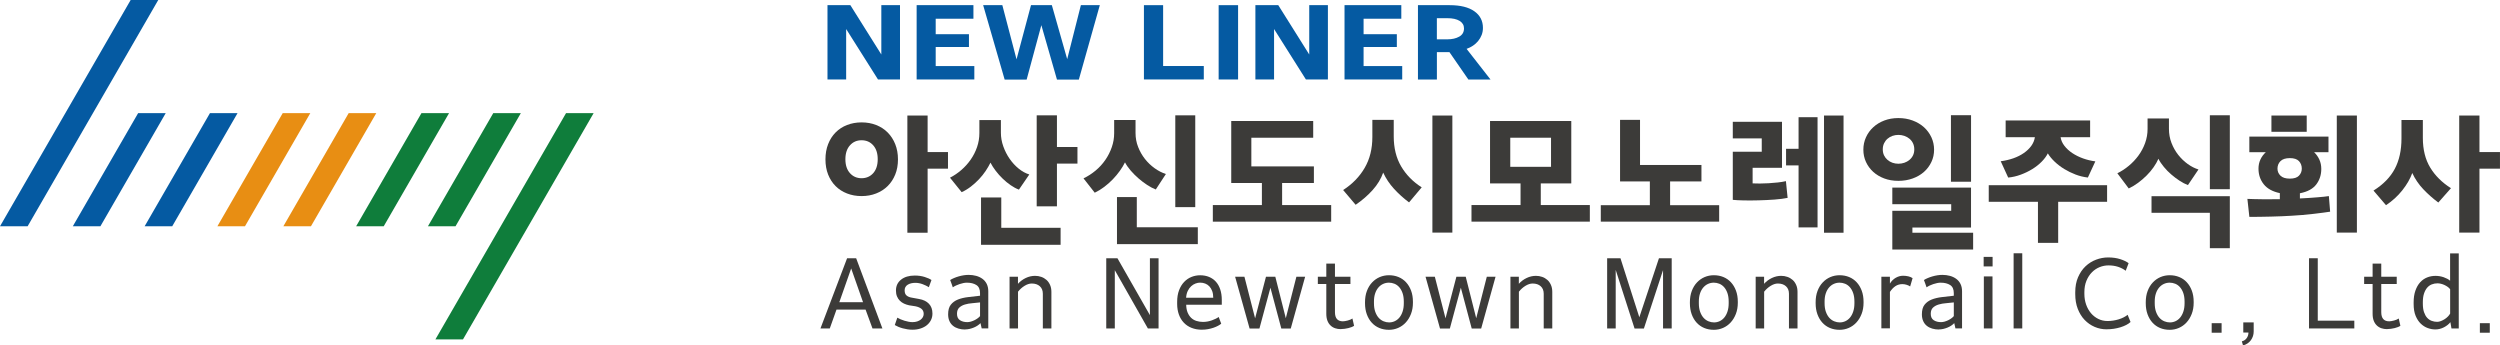 <?xml version="1.0" encoding="UTF-8"?>
<svg id="_레이어_2" data-name="레이어 2" xmlns="http://www.w3.org/2000/svg" viewBox="0 0 1045.61 144.49">
  <defs>
    <style>
      .cls-1 {
        fill: #e88e13;
      }

      .cls-2 {
        fill: #055aa2;
      }

      .cls-3 {
        fill: #0f7d3b;
      }

      .cls-4 {
        fill: #3c3b39;
      }
    </style>
  </defs>
  <g id="_레이어_1-2" data-name="레이어 1">
    <polygon class="cls-2" points="69.31 47.32 41.99 94.64 30.45 94.64 57.77 47.32 69.31 47.32"/>
    <polygon class="cls-2" points="99.35 47.32 72.03 94.64 60.49 94.64 87.81 47.32 99.35 47.32"/>
    <polygon class="cls-1" points="129.78 47.32 102.46 94.64 90.92 94.64 118.24 47.32 129.78 47.32"/>
    <polygon class="cls-1" points="157.37 47.32 130.05 94.64 118.51 94.64 145.83 47.32 157.37 47.32"/>
    <polygon class="cls-3" points="187.81 47.32 160.49 94.64 148.95 94.64 176.27 47.32 187.81 47.32"/>
    <polygon class="cls-3" points="217.84 47.32 190.52 94.64 178.98 94.64 206.3 47.32 217.84 47.32"/>
    <polygon class="cls-3" points="248.28 47.32 220.96 94.64 193.64 141.96 182.1 141.96 209.42 94.64 236.74 47.32 248.28 47.32"/>
    <polygon class="cls-2" points="66.19 0 38.87 47.32 11.55 94.64 0 94.64 27.33 47.32 54.65 0 66.19 0"/>
    <g>
      <path class="cls-4" d="M375.57,66.66c0,2.35-.38,4.47-1.15,6.35-.76,1.88-1.82,3.49-3.17,4.82-1.35,1.33-2.96,2.36-4.82,3.09-1.86.73-3.89,1.09-6.08,1.09s-4.22-.36-6.08-1.09c-1.86-.72-3.46-1.75-4.79-3.09-1.33-1.33-2.37-2.94-3.12-4.82-.74-1.88-1.12-4-1.12-6.35s.37-4.48,1.12-6.38c.74-1.9,1.78-3.53,3.12-4.88,1.33-1.35,2.93-2.39,4.79-3.12,1.86-.72,3.89-1.09,6.08-1.09s4.22.36,6.08,1.09c1.86.73,3.47,1.76,4.82,3.12s2.41,2.98,3.17,4.88c.76,1.9,1.15,4.03,1.15,6.38ZM367.1,66.6c0-2.47-.63-4.41-1.88-5.82-1.25-1.41-2.88-2.12-4.88-2.12s-3.58.71-4.85,2.12c-1.27,1.41-1.91,3.35-1.91,5.82s.64,4.41,1.91,5.82c1.27,1.41,2.89,2.12,4.85,2.12s3.62-.71,4.88-2.12c1.25-1.41,1.88-3.35,1.88-5.82ZM387.97,70.54v26.81h-8.47v-49.03h8.47v15.29h8.52v6.94h-8.52Z"/>
      <path class="cls-4" d="M426.13,79.3c-1.14-.43-2.28-1.05-3.44-1.85-1.16-.8-2.26-1.71-3.32-2.73-1.06-1.02-2.03-2.11-2.91-3.26s-1.62-2.3-2.2-3.44c-.55,1.14-1.23,2.3-2.03,3.5-.8,1.2-1.73,2.34-2.76,3.44-1.04,1.1-2.17,2.12-3.38,3.06-1.22.94-2.51,1.73-3.88,2.35l-4.88-6.05c1.68-.86,3.27-1.94,4.76-3.23,1.49-1.29,2.79-2.74,3.91-4.35,1.12-1.61,2-3.35,2.65-5.23.65-1.88.97-3.84.97-5.88v-5.41h9v5.29c0,1.92.33,3.82,1,5.7.67,1.88,1.55,3.62,2.65,5.2,1.1,1.59,2.36,2.96,3.79,4.12s2.91,1.97,4.44,2.44l-4.35,6.35ZM410.31,102.4v-19.81h8.47v12.7h24.81v7.11h-33.28ZM442.06,68.42v17.87h-8.47v-38.04h8.47v13.23h8.58v6.94h-8.58Z"/>
      <path class="cls-4" d="M483.39,79.24c-1.14-.43-2.33-1.06-3.59-1.88-1.25-.82-2.47-1.74-3.64-2.76s-2.26-2.11-3.26-3.26c-1-1.16-1.79-2.3-2.38-3.44-.55,1.14-1.26,2.32-2.15,3.56s-1.87,2.42-2.97,3.56c-1.1,1.14-2.29,2.2-3.59,3.17-1.29.98-2.61,1.78-3.94,2.41l-4.7-6c1.8-.86,3.49-1.95,5.06-3.26,1.57-1.31,2.92-2.79,4.06-4.44s2.04-3.42,2.7-5.32c.67-1.9,1-3.85,1-5.85v-5.53h8.94v5.41c0,2.08.36,4.04,1.09,5.88.72,1.84,1.68,3.51,2.85,5s2.53,2.78,4.06,3.88c1.53,1.1,3.1,1.9,4.7,2.41l-4.23,6.47ZM467.17,102.11v-19.7h8.29v12.64h25.52v7.05h-33.8ZM491.56,86.64v-38.39h8.35v38.39h-8.35Z"/>
      <path class="cls-4" d="M507.26,92.7v-6.94h20.52v-9.23h-12.82v-25.93h34.28v7h-25.87v11.99h26.16v6.94h-13.29v9.23h20.52v6.94h-49.5Z"/>
      <path class="cls-4" d="M589.33,84.65c-2.31-1.72-4.41-3.62-6.29-5.67-1.88-2.06-3.39-4.32-4.53-6.79-.9,2.59-2.37,5.02-4.41,7.29-2.04,2.27-4.41,4.33-7.11,6.17l-5.23-6.17c3.88-2.51,6.89-5.6,9.02-9.29,2.14-3.68,3.2-7.97,3.2-12.88v-7.17h8.94v6.88c0,4.86,1.03,9.04,3.09,12.55,2.06,3.51,4.93,6.44,8.61,8.79l-5.29,6.29ZM599.09,48.31h8.35v48.97h-8.35v-48.97Z"/>
      <path class="cls-4" d="M615.44,92.7v-6.94h20.52v-9.05h-12.76v-26.1h33.98v26.1h-12.76v9.05h20.52v6.94h-49.5ZM648.71,57.6h-17.05v12.17h17.05v-12.17Z"/>
      <path class="cls-4" d="M669.52,92.7v-6.88h20.52v-9.94h-12.46v-25.75h8.35v18.87h25.69v6.88h-13.11v9.94h20.52v6.88h-49.5Z"/>
      <path class="cls-4" d="M747.66,82.76c-1.49.31-3.32.55-5.5.71-2.17.16-4.38.26-6.61.32-2.23.06-4.33.07-6.29.03-1.96-.04-3.47-.12-4.53-.24v-20.11h12.11v-5.58h-12.11v-6.94h20.58v19.22h-12.29v6.53c.82.04,1.82.06,3,.06s2.4-.04,3.67-.12c1.27-.08,2.55-.19,3.82-.32,1.27-.14,2.42-.32,3.44-.56l.71,7ZM752.24,95.11v-25.93h-5.23v-6.94h5.23v-13.23h7.94v46.09h-7.94ZM762.88,48.31h8.17v49.03h-8.17v-49.03Z"/>
      <path class="cls-4" d="M779.34,62.6c0-1.84.36-3.57,1.09-5.17.72-1.61,1.73-3.01,3.03-4.2,1.29-1.2,2.83-2.14,4.61-2.82s3.75-1.03,5.91-1.03,4.15.34,6,1.03c1.84.69,3.42,1.63,4.73,2.82,1.31,1.2,2.34,2.6,3.09,4.2.74,1.61,1.12,3.33,1.12,5.17s-.37,3.56-1.12,5.14c-.75,1.59-1.77,2.97-3.09,4.14s-2.89,2.1-4.73,2.76c-1.84.67-3.84,1-6,1s-4.13-.33-5.91-1c-1.78-.67-3.32-1.59-4.61-2.76-1.29-1.18-2.3-2.56-3.03-4.14-.73-1.59-1.09-3.3-1.09-5.14ZM787.46,62.48c0,.94.18,1.77.53,2.5s.83,1.35,1.44,1.88c.61.53,1.3.93,2.09,1.21.78.27,1.61.41,2.47.41s1.69-.14,2.5-.41c.8-.27,1.52-.68,2.15-1.21.63-.53,1.12-1.16,1.47-1.88.35-.73.53-1.56.53-2.5s-.18-1.78-.53-2.53c-.35-.74-.84-1.38-1.47-1.91-.63-.53-1.34-.93-2.15-1.21-.8-.27-1.64-.41-2.5-.41s-1.69.14-2.47.41-1.48.68-2.09,1.21c-.61.53-1.09,1.17-1.44,1.91-.35.75-.53,1.59-.53,2.53ZM791.45,104.34v-16.17h24.63v-2.76h-24.63v-6.94h32.92v16.7h-24.52v2.18h25.4v7h-33.8ZM815.97,76v-27.81h8.41v27.81h-8.41Z"/>
      <path class="cls-4" d="M852.36,101.58v-17.17h-20.58v-6.94h49.5v6.94h-20.46v17.17h-8.47ZM861.83,57.37c.2,1.29.73,2.51,1.62,3.65.88,1.14,1.99,2.15,3.32,3.03,1.33.88,2.82,1.62,4.47,2.21s3.35,1,5.12,1.23l-3.12,6.76c-1.76-.2-3.49-.62-5.17-1.26-1.69-.65-3.26-1.42-4.73-2.32-1.47-.9-2.8-1.92-4-3.06s-2.15-2.29-2.85-3.47c-.59,1.18-1.44,2.33-2.56,3.47s-2.42,2.17-3.91,3.09c-1.49.92-3.11,1.71-4.85,2.35-1.75.65-3.5,1.05-5.26,1.21l-3.12-6.82c1.84-.24,3.6-.65,5.26-1.23,1.67-.59,3.13-1.32,4.41-2.21,1.27-.88,2.31-1.88,3.12-3,.8-1.12,1.3-2.32,1.5-3.62h-12.23v-7h35.33v7h-12.35Z"/>
      <path class="cls-4" d="M915.09,77.41c-1.14-.43-2.3-1.04-3.5-1.82-1.2-.78-2.35-1.66-3.47-2.62-1.12-.96-2.15-2.01-3.09-3.15-.94-1.14-1.71-2.27-2.29-3.41-.51,1.18-1.19,2.36-2.03,3.56-.84,1.2-1.81,2.34-2.91,3.44-1.1,1.1-2.28,2.12-3.56,3.06-1.27.94-2.58,1.73-3.91,2.35l-4.76-6.35c1.68-.82,3.29-1.87,4.82-3.15,1.53-1.27,2.87-2.7,4.03-4.29,1.16-1.59,2.08-3.32,2.76-5.2.68-1.88,1.03-3.84,1.03-5.88v-4.41h8.94v4.35c0,2.08.35,4.04,1.06,5.88.71,1.84,1.65,3.51,2.82,5,1.18,1.49,2.5,2.76,3.97,3.82s2.97,1.82,4.5,2.29l-4.41,6.53ZM924.26,103.81v-14.82h-24.4v-6.94h32.75v21.75h-8.35ZM924.26,79.12v-30.92h8.35v30.92h-8.35Z"/>
      <path class="cls-4" d="M974.59,88.53c-.71.12-1.67.26-2.88.41-1.22.16-2.56.32-4.03.5-1.47.18-3.01.33-4.62.47-1.61.14-3.14.25-4.59.32-1.21.08-2.58.15-4.09.21s-3.06.11-4.64.15c-1.59.04-3.16.07-4.7.09-1.55.02-2.97.03-4.26.03l-.82-7.53c.82.04,1.76.07,2.82.09,1.06.02,2.18.04,3.38.06,1.2.02,2.43.02,3.7,0,1.27-.02,2.5-.03,3.67-.03v-2.53c-3.02-.63-5.26-1.86-6.73-3.7-1.47-1.84-2.2-4.02-2.2-6.53,0-1.37.26-2.64.79-3.79.53-1.16,1.28-2.18,2.26-3.09h-6.88v-6.53h33.1v6.53h-6c.94.9,1.67,1.94,2.2,3.12s.79,2.47.79,3.88c0,2.47-.7,4.62-2.09,6.47-1.39,1.84-3.67,3.08-6.85,3.7v2.17c1.25-.04,2.5-.11,3.73-.21s2.39-.19,3.47-.26c1.08-.08,2.04-.17,2.88-.26.84-.1,1.52-.19,2.03-.26l.53,6.53ZM950.01,55.13v-6.82h14.76v6.82h-14.76ZM957.71,66.13c-1.76,0-3.07.42-3.91,1.26s-1.26,1.89-1.26,3.15c0,1.14.42,2.12,1.26,2.94s2.15,1.23,3.91,1.23,3.04-.41,3.82-1.23c.78-.82,1.18-1.8,1.18-2.94,0-1.25-.39-2.3-1.18-3.15-.79-.84-2.06-1.26-3.82-1.26ZM977.35,48.31h8.41v48.97h-8.41v-48.97Z"/>
      <path class="cls-4" d="M1019.8,84.7c-2.31-1.72-4.42-3.6-6.32-5.61s-3.42-4.26-4.56-6.73c-.86,2.39-2.24,4.79-4.14,7.2-1.9,2.41-4.18,4.5-6.85,6.26l-5.23-6.11c4.08-2.55,7.04-5.58,8.91-9.11,1.86-3.53,2.79-7.74,2.79-12.64v-7.76h8.94v7.47c0,4.9,1.03,9.04,3.09,12.43,2.06,3.39,4.95,6.26,8.67,8.61l-5.29,6ZM1037.02,70.54v26.75h-8.47v-48.97h8.47v15.29h8.58v6.94h-8.58Z"/>
    </g>
    <g>
      <path class="cls-4" d="M354.3,108.01h3.78l10.98,29.36h-4.15l-2.89-7.89h-12.16l-2.81,7.89h-3.9l11.14-29.36ZM351.04,126.39h9.92l-4.96-14.11-4.96,14.11Z"/>
      <path class="cls-4" d="M381.63,137.9c-.68,0-1.37-.05-2.07-.16-.71-.11-1.38-.25-2.03-.43-.65-.18-1.26-.39-1.83-.63s-1.06-.49-1.46-.73l1.06-3.09c.35.22.79.44,1.32.67.53.23,1.08.43,1.67.61s1.17.32,1.75.43,1.1.16,1.57.16c.76,0,1.43-.09,2.01-.29.58-.19,1.08-.45,1.48-.77.41-.33.71-.69.92-1.1.2-.41.31-.83.31-1.26,0-.92-.31-1.63-.92-2.13-.61-.5-1.46-.86-2.54-1.08l-2.64-.41c-.76-.16-1.47-.4-2.14-.71-.67-.31-1.25-.72-1.75-1.22-.5-.5-.89-1.1-1.18-1.81-.29-.7-.43-1.52-.43-2.44,0-1.9.71-3.42,2.14-4.55,1.42-1.14,3.34-1.71,5.75-1.71,1.49,0,2.86.2,4.11.59,1.25.39,2.2.82,2.85,1.28l-1.1,3.01c-.71-.46-1.57-.88-2.58-1.26-1.02-.38-2.03-.57-3.03-.57-1.3,0-2.38.26-3.23.79-.85.53-1.28,1.31-1.28,2.34s.28,1.74.85,2.2c.57.46,1.33.76,2.28.89l2.89.53c1.76.3,3.14.96,4.13,1.99.99,1.03,1.48,2.4,1.48,4.11,0,.98-.2,1.88-.61,2.7-.41.83-.98,1.54-1.71,2.14s-1.61,1.06-2.64,1.4c-1.03.34-2.16.51-3.38.51Z"/>
      <path class="cls-4" d="M403.67,137.82c-1,0-1.94-.13-2.81-.39-.87-.26-1.62-.64-2.26-1.16-.64-.51-1.14-1.17-1.5-1.97-.37-.8-.55-1.75-.55-2.87,0-1.71.37-3.04,1.12-3.99.75-.95,1.74-1.67,2.97-2.16,1.23-.49,2.66-.83,4.27-1.02,1.61-.19,3.27-.38,4.98-.57v-1.1c0-1.6-.51-2.73-1.53-3.38s-2.34-.98-3.96-.98c-.46,0-.96.05-1.49.16-.53.11-1.06.25-1.59.43-.53.18-1.04.38-1.52.61-.49.23-.92.48-1.3.75-.19-.51-.37-1.02-.53-1.53-.16-.5-.35-1.01-.57-1.53.46-.3,1-.58,1.61-.83.61-.26,1.26-.49,1.95-.69.69-.2,1.4-.36,2.12-.47.72-.11,1.4-.16,2.05-.16,1.11,0,2.16.14,3.15.41.99.27,1.86.69,2.62,1.24.76.56,1.36,1.27,1.79,2.13.43.87.65,1.9.65,3.09v15.5h-2.77l-.49-2.2c-.3.33-.68.65-1.16.98s-1,.61-1.57.85-1.17.44-1.81.59c-.64.15-1.27.22-1.89.22ZM404.57,134.73c.46,0,.96-.08,1.48-.22.53-.15,1.04-.35,1.53-.59s.94-.51,1.34-.81c.41-.3.73-.6.98-.9v-5.73c-1.03.14-2.11.24-3.23.33-1.12.08-2.16.26-3.11.55-.95.28-1.74.72-2.36,1.3-.62.58-.94,1.44-.94,2.58,0,1.25.41,2.14,1.24,2.68.83.54,1.85.81,3.07.81Z"/>
      <path class="cls-4" d="M422.26,115.73h3.5v2.97c.92-1.03,2.01-1.84,3.27-2.44,1.26-.6,2.56-.89,3.88-.89.89,0,1.75.14,2.58.43.83.28,1.55.71,2.18,1.26s1.12,1.25,1.5,2.09c.38.84.57,1.82.57,2.93v15.29h-3.58v-14.52c0-1.33-.42-2.37-1.26-3.13-.84-.76-1.97-1.14-3.38-1.14-.95,0-1.95.32-2.99.96-1.04.64-1.96,1.46-2.75,2.46v15.37h-3.54v-21.64Z"/>
      <path class="cls-4" d="M462.68,108.01h4.68l13.58,23.79v-23.79h3.62v29.36h-4.47l-13.83-24.36v24.36h-3.58v-29.36Z"/>
      <path class="cls-4" d="M502.7,137.9c-1.6,0-3.04-.26-4.33-.77-1.29-.51-2.38-1.25-3.27-2.2s-1.58-2.09-2.05-3.42c-.47-1.33-.71-2.79-.71-4.39v-.81c0-1.87.26-3.5.79-4.9.53-1.4,1.24-2.56,2.14-3.5.89-.94,1.92-1.63,3.07-2.09s2.35-.69,3.6-.69c1.38,0,2.63.23,3.74.69s2.06,1.12,2.85,1.99c.79.87,1.4,1.95,1.83,3.23.43,1.29.65,2.76.65,4.41v1.99h-14.89c.03,1.27.22,2.36.59,3.25.37.89.86,1.64,1.48,2.24.62.6,1.36,1.03,2.22,1.3.85.27,1.77.41,2.75.41.65,0,1.29-.06,1.93-.18s1.24-.29,1.81-.49,1.1-.43,1.59-.67.89-.49,1.22-.73l1.06,2.81c-.35.3-.81.6-1.36.89-.56.3-1.19.57-1.89.81s-1.47.44-2.3.59c-.83.15-1.66.22-2.5.22ZM501.93,118.21c-.62,0-1.26.12-1.91.37-.65.24-1.25.62-1.81,1.12-.56.5-1.03,1.15-1.42,1.95-.39.8-.63,1.76-.71,2.87h11.35c0-1.08-.15-2.02-.45-2.81-.3-.79-.69-1.44-1.18-1.95-.49-.52-1.06-.9-1.73-1.16s-1.38-.39-2.13-.39Z"/>
      <path class="cls-4" d="M516.61,115.73h3.86l4.47,17.41,4.55-17.41h3.9l4.39,17.37,4.43-17.37h3.66l-6.02,21.68h-3.95l-4.55-17.08-4.6,17.08h-4.11l-6.06-21.68Z"/>
      <path class="cls-4" d="M560.78,137.66c-.84,0-1.63-.12-2.36-.37-.73-.24-1.38-.63-1.93-1.16-.56-.53-.99-1.19-1.3-1.99-.31-.8-.47-1.77-.47-2.91v-12.45h-3.54v-3.05h3.54v-5.49h3.62v5.49h6.47v3.05h-6.47v11.79c0,2.55,1.11,3.82,3.33,3.82.27,0,.58-.03.93-.1.35-.07.72-.15,1.1-.24.38-.09.74-.22,1.08-.37.34-.15.63-.31.87-.47l.69,3.05c-.27.19-.61.37-1.02.53-.41.16-.86.3-1.36.43-.5.12-1.03.22-1.59.3-.56.08-1.09.12-1.61.12Z"/>
      <path class="cls-4" d="M580.91,137.94c-1.46,0-2.81-.26-4.03-.77-1.22-.51-2.27-1.25-3.15-2.22-.88-.96-1.57-2.13-2.07-3.5-.5-1.37-.75-2.91-.75-4.62v-.41c0-1.76.26-3.34.79-4.74.53-1.4,1.25-2.58,2.18-3.56.92-.98,1.99-1.72,3.19-2.24,1.21-.51,2.5-.77,3.88-.77s2.73.25,3.95.75c1.22.5,2.28,1.23,3.17,2.2.89.96,1.6,2.13,2.11,3.5.51,1.37.77,2.92.77,4.66v.41c0,1.71-.27,3.26-.81,4.66-.54,1.4-1.27,2.59-2.18,3.58-.91.99-1.97,1.75-3.19,2.28-1.22.53-2.51.79-3.86.79ZM580.99,134.85c.84,0,1.63-.18,2.38-.53.75-.35,1.4-.87,1.95-1.54s1-1.52,1.32-2.52c.33-1,.49-2.14.49-3.42v-.69c0-1.38-.18-2.58-.53-3.58-.35-1-.82-1.83-1.4-2.48-.58-.65-1.25-1.12-1.99-1.42-.75-.3-1.51-.45-2.3-.45-.87,0-1.68.18-2.44.53-.76.35-1.42.86-1.99,1.53-.57.67-1.02,1.48-1.34,2.46-.33.98-.49,2.09-.49,3.33v.77c0,1.38.18,2.58.55,3.6s.85,1.85,1.44,2.5c.6.65,1.27,1.13,2.03,1.44.76.31,1.53.47,2.32.47Z"/>
      <path class="cls-4" d="M596.25,115.73h3.86l4.47,17.41,4.55-17.41h3.9l4.39,17.37,4.43-17.37h3.66l-6.02,21.68h-3.95l-4.55-17.08-4.6,17.08h-4.11l-6.06-21.68Z"/>
      <path class="cls-4" d="M631.75,115.73h3.5v2.97c.92-1.03,2.01-1.84,3.27-2.44,1.26-.6,2.56-.89,3.88-.89.89,0,1.75.14,2.58.43.83.28,1.55.71,2.18,1.26s1.12,1.25,1.5,2.09c.38.84.57,1.82.57,2.93v15.29h-3.58v-14.52c0-1.33-.42-2.37-1.26-3.13-.84-.76-1.97-1.14-3.38-1.14-.95,0-1.95.32-2.99.96-1.04.64-1.96,1.46-2.75,2.46v15.37h-3.54v-21.64Z"/>
      <path class="cls-4" d="M672.18,108.01h5.57l7.89,24.69,8.21-24.69h5.33v29.36h-3.62v-24.4l-8.01,24.44h-3.9l-7.89-24.52v24.48h-3.58v-29.36Z"/>
      <path class="cls-4" d="M716.79,137.94c-1.46,0-2.81-.26-4.03-.77-1.22-.51-2.27-1.25-3.15-2.22-.88-.96-1.57-2.13-2.07-3.5-.5-1.37-.75-2.91-.75-4.62v-.41c0-1.76.26-3.34.79-4.74.53-1.4,1.25-2.58,2.18-3.56.92-.98,1.99-1.72,3.19-2.24,1.21-.51,2.5-.77,3.88-.77s2.73.25,3.95.75c1.22.5,2.28,1.23,3.17,2.2.89.96,1.6,2.13,2.11,3.5.51,1.37.77,2.92.77,4.66v.41c0,1.71-.27,3.26-.81,4.66-.54,1.4-1.27,2.59-2.18,3.58-.91.99-1.97,1.75-3.19,2.28-1.22.53-2.51.79-3.86.79ZM716.87,134.85c.84,0,1.63-.18,2.38-.53.75-.35,1.4-.87,1.95-1.54s1-1.52,1.32-2.52c.33-1,.49-2.14.49-3.42v-.69c0-1.38-.18-2.58-.53-3.58-.35-1-.82-1.83-1.4-2.48-.58-.65-1.25-1.12-1.99-1.42-.75-.3-1.51-.45-2.3-.45-.87,0-1.68.18-2.44.53-.76.35-1.42.86-1.99,1.53-.57.67-1.02,1.48-1.34,2.46-.33.98-.49,2.09-.49,3.33v.77c0,1.38.18,2.58.55,3.6s.85,1.85,1.44,2.5c.6.65,1.27,1.13,2.03,1.44.76.31,1.53.47,2.32.47Z"/>
      <path class="cls-4" d="M734.32,115.73h3.5v2.97c.92-1.03,2.01-1.84,3.27-2.44,1.26-.6,2.56-.89,3.88-.89.89,0,1.75.14,2.58.43.83.28,1.55.71,2.18,1.26s1.12,1.25,1.5,2.09c.38.84.57,1.82.57,2.93v15.29h-3.58v-14.52c0-1.33-.42-2.37-1.26-3.13-.84-.76-1.97-1.14-3.38-1.14-.95,0-1.95.32-2.99.96-1.04.64-1.96,1.46-2.75,2.46v15.37h-3.54v-21.64Z"/>
      <path class="cls-4" d="M769.38,137.94c-1.46,0-2.81-.26-4.03-.77-1.22-.51-2.27-1.25-3.15-2.22-.88-.96-1.57-2.13-2.07-3.5-.5-1.37-.75-2.91-.75-4.62v-.41c0-1.76.26-3.34.79-4.74.53-1.4,1.25-2.58,2.18-3.56.92-.98,1.99-1.72,3.19-2.24,1.21-.51,2.5-.77,3.88-.77s2.73.25,3.95.75c1.22.5,2.28,1.23,3.17,2.2.89.96,1.6,2.13,2.11,3.5.51,1.37.77,2.92.77,4.66v.41c0,1.71-.27,3.26-.81,4.66-.54,1.4-1.27,2.59-2.18,3.58-.91.99-1.97,1.75-3.19,2.28-1.22.53-2.51.79-3.86.79ZM769.46,134.85c.84,0,1.63-.18,2.38-.53.75-.35,1.4-.87,1.95-1.54s1-1.52,1.32-2.52c.33-1,.49-2.14.49-3.42v-.69c0-1.38-.18-2.58-.53-3.58-.35-1-.82-1.83-1.4-2.48-.58-.65-1.25-1.12-1.99-1.42-.75-.3-1.51-.45-2.3-.45-.87,0-1.68.18-2.44.53-.76.35-1.42.86-1.99,1.53-.57.67-1.02,1.48-1.34,2.46-.33.98-.49,2.09-.49,3.33v.77c0,1.38.18,2.58.55,3.6s.85,1.85,1.44,2.5c.6.65,1.27,1.13,2.03,1.44.76.31,1.53.47,2.32.47Z"/>
      <path class="cls-4" d="M786.87,115.73h3.58v2.89c.6-1.03,1.4-1.84,2.4-2.42,1-.58,2.03-.87,3.09-.87.73,0,1.46.08,2.18.24.72.16,1.32.42,1.81.77-.16.57-.33,1.15-.51,1.73-.18.58-.35,1.16-.51,1.73-.38-.27-.88-.5-1.48-.69-.61-.19-1.2-.28-1.77-.28-1.08,0-2.05.28-2.89.83-.84.56-1.61,1.36-2.32,2.42v15.25h-3.58v-21.6Z"/>
      <path class="cls-4" d="M810.94,137.82c-1,0-1.94-.13-2.81-.39-.87-.26-1.62-.64-2.26-1.16-.64-.51-1.14-1.17-1.5-1.97-.37-.8-.55-1.75-.55-2.87,0-1.71.37-3.04,1.12-3.99.75-.95,1.74-1.67,2.97-2.16,1.23-.49,2.66-.83,4.27-1.02,1.61-.19,3.27-.38,4.98-.57v-1.1c0-1.6-.51-2.73-1.53-3.38s-2.34-.98-3.96-.98c-.46,0-.96.05-1.49.16-.53.11-1.06.25-1.59.43-.53.18-1.04.38-1.52.61-.49.23-.92.48-1.3.75-.19-.51-.37-1.02-.53-1.53-.16-.5-.35-1.01-.57-1.53.46-.3,1-.58,1.61-.83.61-.26,1.26-.49,1.95-.69.69-.2,1.4-.36,2.12-.47.72-.11,1.4-.16,2.05-.16,1.11,0,2.16.14,3.15.41.99.27,1.86.69,2.62,1.24.76.56,1.36,1.27,1.79,2.13.43.87.65,1.9.65,3.09v15.5h-2.77l-.49-2.2c-.3.33-.68.65-1.16.98s-1,.61-1.57.85-1.17.44-1.81.59c-.64.15-1.27.22-1.89.22ZM811.84,134.73c.46,0,.96-.08,1.48-.22.53-.15,1.04-.35,1.53-.59s.94-.51,1.34-.81c.41-.3.73-.6.98-.9v-5.73c-1.03.14-2.11.24-3.23.33-1.12.08-2.16.26-3.11.55-.95.28-1.74.72-2.36,1.3-.62.58-.94,1.44-.94,2.58,0,1.25.41,2.14,1.24,2.68.83.54,1.85.81,3.07.81Z"/>
      <path class="cls-4" d="M829.65,107.44h3.74v3.99h-3.74v-3.99ZM829.73,115.61h3.62v21.76h-3.62v-21.76Z"/>
      <path class="cls-4" d="M842.18,105.93h3.62v31.44h-3.62v-31.44Z"/>
      <path class="cls-4" d="M881.14,137.74c-1.79,0-3.48-.34-5.06-1.02-1.59-.68-2.98-1.65-4.19-2.91-1.21-1.26-2.16-2.8-2.87-4.62s-1.06-3.88-1.06-6.18v-.77c0-2.39.39-4.49,1.18-6.3.79-1.82,1.82-3.33,3.11-4.56,1.29-1.22,2.76-2.14,4.41-2.77,1.65-.62,3.33-.94,5.04-.94,1.9,0,3.58.24,5.06.71,1.48.47,2.65,1.04,3.52,1.69l-1.22,3.17c-.92-.71-1.99-1.25-3.19-1.65-1.21-.39-2.54-.59-4.01-.59-1.27,0-2.51.24-3.72.73-1.21.49-2.28,1.21-3.21,2.16-.94.95-1.7,2.12-2.28,3.52s-.87,2.99-.87,4.78v.69c0,1.6.24,3.1.73,4.49.49,1.4,1.17,2.6,2.03,3.62.87,1.02,1.89,1.82,3.07,2.4,1.18.58,2.46.87,3.84.87,1.57,0,3.12-.23,4.64-.69,1.52-.46,2.78-1.1,3.78-1.91l1.22,3.01c-.49.46-1.09.87-1.81,1.24-.72.37-1.51.69-2.38.96-.87.27-1.8.48-2.79.63-.99.15-1.99.22-2.99.22Z"/>
      <path class="cls-4" d="M907.45,137.94c-1.46,0-2.81-.26-4.03-.77-1.22-.51-2.27-1.25-3.15-2.22-.88-.96-1.57-2.13-2.07-3.5-.5-1.37-.75-2.91-.75-4.62v-.41c0-1.76.26-3.34.79-4.74.53-1.4,1.25-2.58,2.18-3.56.92-.98,1.99-1.72,3.19-2.24,1.21-.51,2.5-.77,3.88-.77s2.73.25,3.95.75c1.22.5,2.28,1.23,3.17,2.2.89.96,1.6,2.13,2.11,3.5.51,1.37.77,2.92.77,4.66v.41c0,1.71-.27,3.26-.81,4.66-.54,1.4-1.27,2.59-2.18,3.58-.91.99-1.97,1.75-3.19,2.28-1.22.53-2.51.79-3.86.79ZM907.54,134.85c.84,0,1.63-.18,2.38-.53.75-.35,1.4-.87,1.95-1.54s1-1.52,1.32-2.52c.33-1,.49-2.14.49-3.42v-.69c0-1.38-.18-2.58-.53-3.58-.35-1-.82-1.83-1.4-2.48-.58-.65-1.25-1.12-1.99-1.42-.75-.3-1.51-.45-2.3-.45-.87,0-1.68.18-2.44.53-.76.35-1.42.86-1.99,1.53-.57.67-1.02,1.48-1.34,2.46-.33.98-.49,2.09-.49,3.33v.77c0,1.38.18,2.58.55,3.6s.85,1.85,1.44,2.5c.6.65,1.27,1.13,2.03,1.44.76.31,1.53.47,2.32.47Z"/>
      <path class="cls-4" d="M925.02,135.17h4.15v3.99h-4.15v-3.99Z"/>
      <path class="cls-4" d="M938.24,134.85h4.35v3.82c0,.65-.1,1.29-.3,1.91-.2.62-.5,1.19-.87,1.71-.38.51-.85.96-1.4,1.34-.56.38-1.19.66-1.89.85l-.49-1.71c.87-.22,1.55-.67,2.03-1.36.49-.69.73-1.47.73-2.34h-2.16v-4.23Z"/>
      <path class="cls-4" d="M965.73,108.01h3.66v26.11h15.29v3.25h-18.95v-29.36Z"/>
      <path class="cls-4" d="M998.39,137.66c-.84,0-1.63-.12-2.36-.37-.73-.24-1.38-.63-1.93-1.16-.56-.53-.99-1.19-1.3-1.99-.31-.8-.47-1.77-.47-2.91v-12.45h-3.54v-3.05h3.54v-5.49h3.62v5.49h6.47v3.05h-6.47v11.79c0,2.55,1.11,3.82,3.33,3.82.27,0,.58-.03.93-.1.35-.07.72-.15,1.1-.24.38-.09.74-.22,1.08-.37.34-.15.63-.31.87-.47l.69,3.05c-.27.19-.61.37-1.02.53-.41.16-.86.3-1.36.43-.5.12-1.03.22-1.59.3-.56.08-1.09.12-1.61.12Z"/>
      <path class="cls-4" d="M1018.48,137.78c-1,0-2.03-.19-3.09-.57-1.06-.38-2.03-.99-2.91-1.83-.88-.84-1.6-1.94-2.16-3.29s-.83-3.01-.83-4.96v-.65c0-1.87.24-3.5.73-4.9s1.14-2.56,1.97-3.48c.83-.92,1.8-1.61,2.91-2.05,1.11-.45,2.29-.67,3.54-.67.57,0,1.14.05,1.73.14.58.1,1.14.24,1.69.43.54.19,1.04.41,1.5.65s.85.52,1.18.81v-11.43h3.62v31.4h-3.05l-.45-2.64c-.65.84-1.55,1.56-2.71,2.16s-2.38.89-3.68.89ZM1019.3,134.61c.51,0,1.05-.11,1.61-.33.56-.22,1.08-.49,1.59-.81.5-.33.95-.69,1.34-1.1.39-.41.7-.81.92-1.22v-10.17c-.24-.35-.58-.68-1-.98-.42-.3-.87-.56-1.36-.79-.49-.23-.99-.41-1.5-.53s-.99-.18-1.42-.18c-.87,0-1.67.15-2.42.45-.75.3-1.39.77-1.93,1.4-.54.64-.98,1.45-1.3,2.44-.33.99-.49,2.18-.49,3.56v.69c0,1.38.16,2.56.49,3.52.33.96.76,1.74,1.3,2.34.54.6,1.18,1.03,1.91,1.3.73.27,1.49.41,2.28.41Z"/>
      <path class="cls-4" d="M1037.19,135.17h4.15v3.99h-4.15v-3.99Z"/>
    </g>
    <g>
      <path class="cls-2" d="M346.08,2.16h9.58l12.95,20.63V2.16h7.81v31.08h-9.2l-13.32-21.1v21.1h-7.81V2.16Z"/>
      <path class="cls-2" d="M383.37,2.16h23.76v5.67h-15.78v6.47h13.91v5.37h-13.91v7.95h16.16v5.62h-24.13V2.16Z"/>
      <path class="cls-2" d="M411.19,2.16h8.03l5.94,22.66,6.05-22.66h8.72l6.42,22.58,5.72-22.58h7.92l-8.77,31.12h-9.15l-6.53-22.75-6.15,22.75h-9.2l-8.99-31.12Z"/>
      <path class="cls-2" d="M478.44,2.16h8.03v25.45h17.01v5.62h-25.04V2.16Z"/>
      <path class="cls-2" d="M509.69,2.16h8.13v31.08h-8.13V2.16Z"/>
      <path class="cls-2" d="M525.05,2.16h9.58l12.95,20.63V2.16h7.81v31.08h-9.2l-13.32-21.1v21.1h-7.81V2.16Z"/>
      <path class="cls-2" d="M562.34,2.16h23.75v5.67h-15.78v6.47h13.91v5.37h-13.91v7.95h16.16v5.62h-24.13V2.16Z"/>
      <path class="cls-2" d="M593.05,2.16h13.27c4.46,0,7.89.85,10.3,2.54,2.41,1.69,3.61,4.02,3.61,6.98,0,1.04-.18,2.02-.53,2.94-.36.92-.85,1.75-1.47,2.52-.62.76-1.35,1.42-2.17,1.97-.82.55-1.71.99-2.67,1.33l10,12.81h-9.26l-7.92-11.46h-5.24v11.46h-7.92V2.16ZM605.35,16.45c1.96,0,3.61-.37,4.95-1.12,1.34-.75,2.01-1.9,2.01-3.45,0-1.35-.62-2.4-1.85-3.15s-2.93-1.12-5.11-1.12h-4.39v8.84h4.39Z"/>
    </g>
  </g>
</svg>